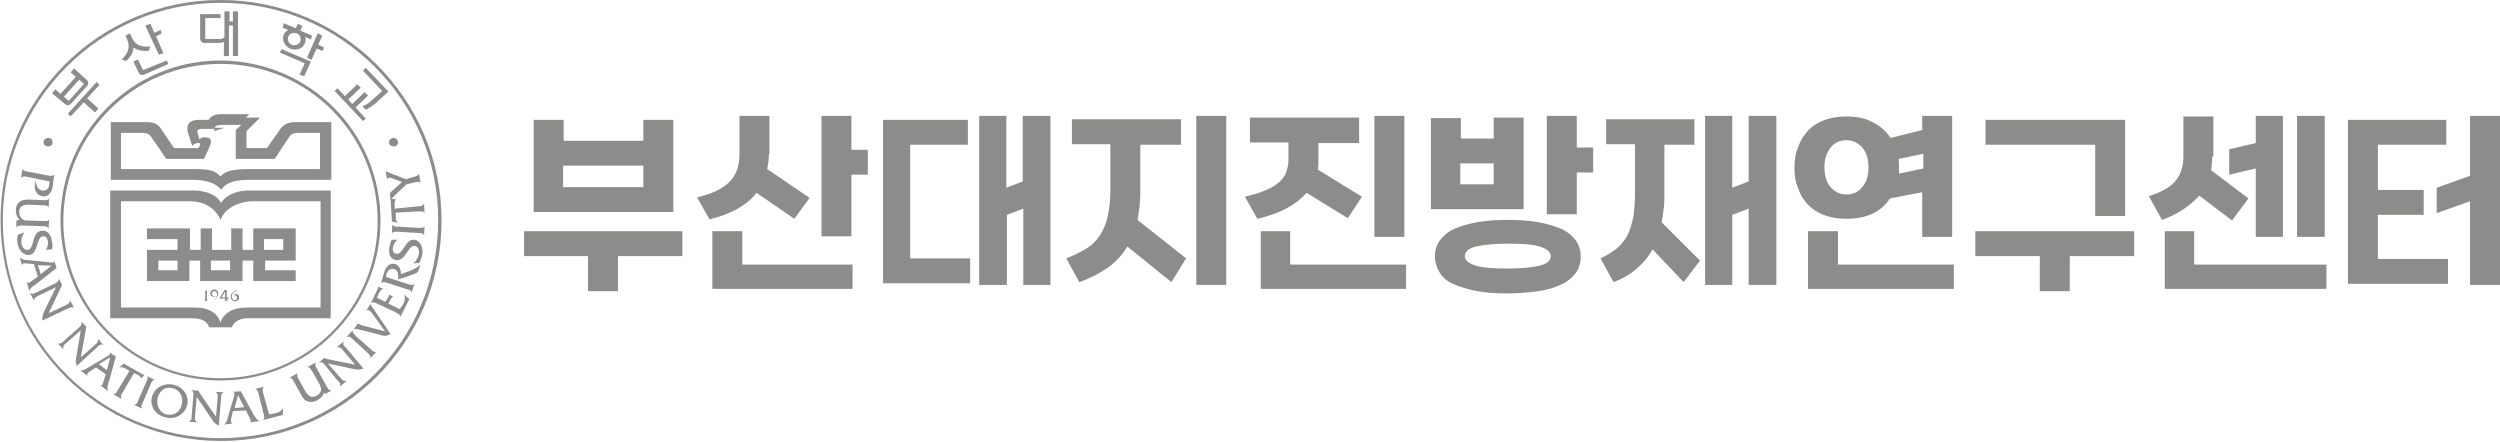 <?xml version="1.0" encoding="utf-8"?>
<!-- Generator: Adobe Illustrator 24.2.0, SVG Export Plug-In . SVG Version: 6.00 Build 0)  -->
<svg version="1.1" id="레이어_1" xmlns="http://www.w3.org/2000/svg" xmlns:xlink="http://www.w3.org/1999/xlink" x="0px"
	 y="0px" viewBox="0 0 442.2 78.1" style="enable-background:new 0 0 442.2 78.1;" xml:space="preserve">
<style type="text/css">
	.st0{fill:#8C8C8B;}
</style>
<g>
	<g>
		<g>
			<g>
				<g>
					<path class="st0" d="M9.3,33.1c-0.2,1.1-0.9,1.8-1.9,1.6c-1-0.2-1.4-1.2-1.2-2.2c0-0.2,0.1-0.4,0.2-0.6c-0.1,0.7,0.2,1.6,1,1.8
						c0.8,0.1,1.2-0.3,1.3-1c0-0.2,0.1-0.4,0.1-0.6l-3.9-0.8c-0.5-0.1-0.8-0.2-1.2,0.2l0,0l0.3-1.7l0,0c0.1,0.5,0.7,0.5,1.1,0.6
						l3.2,0.6c0.4,0.1,1,0.2,1.3-0.1l0,0L9.3,33.1z"/>
					<path class="st0" d="M3.5,38.9c-0.5-0.4-0.7-1.1-0.7-1.7c0-0.6,0.2-1.2,0.7-1.5c0.5-0.4,1.1-0.4,1.7-0.4l2.3,0.1
						c0.4,0,1,0.1,1.2-0.3h0l-0.1,1.6h0c-0.2-0.4-0.8-0.4-1.2-0.4l-2.3-0.1c-1.2,0-1.7,0.4-1.7,1.3c0,0.5,0.2,1,0.6,1.3
						C4.3,39,4.5,39,4.9,39l2.6,0.1c0.4,0,1,0.1,1.2-0.3l0,0l-0.1,1.6l0,0c-0.2-0.4-0.8-0.4-1.2-0.4l-3.3-0.1c-0.4,0-1-0.1-1.2,0.4
						h0l0-1.3L3.5,38.9z"/>
					<path class="st0" d="M8.1,44.2c0.3-0.4,0.4-0.9,0.4-1.4c-0.1-0.5-0.3-1.1-0.9-1c-1.2,0.1-0.8,3.1-2.4,3.3
						c-0.9,0.1-1.9-0.7-2.1-2.1C3,42.5,3,42,3.2,41.5l1.1-0.4c-0.4,0.6-0.6,1.3-0.5,2c0.1,0.5,0.5,1.2,1.1,1.1
						C6.2,44,5.5,41,7.4,40.8c1.1-0.1,1.7,0.9,1.8,2c0.1,0.4,0.1,0.9,0,1.3L8.1,44.2z"/>
					<path class="st0" d="M7.2,48.5l-0.5-1.6L9.1,47L7.2,48.5z M6.7,48.9l-1.1,0.8c-0.5,0.4-0.6,0.5-0.9,0.1l0,0l0.5,1.7l0,0
						c0.1-0.5,0.5-0.8,1-1.1l3.8-3l-0.4-1.3l0,0c0,0.4-0.4,0.4-0.7,0.3L4.9,46c-0.5,0-1-0.1-1.4-0.5l0,0l0.4,1.5l0,0
						c0-0.4,0.3-0.5,0.8-0.4l1.3,0.1L6.7,48.9z"/>
					<path class="st0" d="M6.8,52.3c-0.4,0.2-0.8,0.4-0.8,0.9l0,0l-0.7-1.4l0,0c0.4,0.3,0.8,0.1,1.2-0.1l3.1-1.5
						c0.4-0.2,0.8-0.4,0.8-0.9l0,0l0.6,1.1l0,0c-0.1,0.1-0.1,0.1-0.1,0.2l-0.1,0.2l-2.2,4.6l3-1.4c0.4-0.2,0.8-0.4,0.8-0.9l0,0
						l0.7,1.4l0,0c-0.4-0.3-0.7-0.1-1.2,0.1l-4.4,2.1c-0.1-0.6,0.1-1,0.3-1.6l2.1-4.3L6.8,52.3z"/>
					<path class="st0" d="M11.7,60.7c-0.4,0.3-0.6,0.5-0.5,1.1l0,0l-1-1.1l0,0c0.5,0.2,0.8-0.1,1.1-0.4l2.6-2.3
						c0.4-0.3,0.6-0.6,0.5-1.1l0,0l0.9,0.9l0,0c-0.1,0.1-0.1,0.2-0.1,0.2l0,0.2l-0.9,5l2.5-2.2c0.4-0.3,0.6-0.5,0.5-1.1l0,0l1,1.1
						l0,0c-0.5-0.2-0.8,0.1-1.1,0.4l-3.6,3.3c-0.3-0.6-0.2-1-0.1-1.6l0.8-4.7L11.7,60.7z"/>
					<path class="st0" d="M18.9,65.5l-1.4-1.1l2-1.2L18.9,65.5z M18.7,66.2l-0.4,1.3c-0.2,0.6-0.2,0.7-0.6,0.6l0,0l1.4,1.1l0,0
						c-0.2-0.5-0.1-1,0.1-1.5l1.3-4.6l-1.1-0.8l0,0c0.2,0.4-0.1,0.5-0.4,0.7l-3.4,2c-0.5,0.3-0.9,0.6-1.4,0.5l0,0l1.3,1l0,0
						c-0.2-0.4,0-0.5,0.4-0.8l1.1-0.7L18.7,66.2z"/>
					<path class="st0" d="M21.7,69.4c-0.3,0.4-0.4,0.7-0.2,1.2l0,0L20,69.7l0,0c0.5,0.1,0.7-0.5,0.9-0.8l2-3.3l-0.7-0.4
						c-0.3-0.2-0.7-0.3-1.1-0.2l0,0l0.8-0.7l0,0c0.1,0.1,0.2,0.1,0.3,0.2l0.2,0.1l2.8,1.6c0.1,0.1,0.3,0.1,0.4,0.1l0,0L24.9,67l0,0
						c0.1-0.3-0.2-0.5-0.5-0.7L23.7,66L21.7,69.4z"/>
					<path class="st0" d="M25.8,67.7c0.2-0.4,0.5-0.9,0.1-1.2l0,0l1.5,0.7l0,0c-0.5,0-0.7,0.6-0.8,0.9l-1.3,3
						c-0.2,0.4-0.5,0.9-0.1,1.2l0,0l-1.5-0.7l0,0c0.5,0,0.7-0.6,0.8-0.9L25.8,67.7z"/>
					<path class="st0" d="M30.7,68.7c1.3,0.4,1.8,1.8,1.4,3c-0.3,1.2-1.4,1.9-2.7,1.6c-1.3-0.4-1.8-1.8-1.5-3
						C28.3,69,29.3,68.3,30.7,68.7z M30.9,68.1c-1.8-0.5-3.5,0.4-4,2c-0.5,1.7,0.6,3.3,2.3,3.7c1.7,0.5,3.4-0.4,3.9-2.1
						C33.5,70.2,32.6,68.6,30.9,68.1z"/>
					<path class="st0" d="M34.5,73.6c0,0.5-0.1,0.8,0.4,1.1l0,0l-1.5-0.1v0c0.5-0.2,0.5-0.6,0.5-1.1l0.3-3.4c0-0.5,0.1-0.8-0.4-1.1
						v0l1.3,0.1l0,0c0,0.1,0.1,0.1,0.1,0.2l0.1,0.2l2.9,4.2l0.3-3.3c0-0.5,0.1-0.8-0.4-1.1l0,0l1.5,0.1l0,0
						c-0.5,0.2-0.5,0.6-0.5,1.1l-0.4,4.8c-0.6-0.3-0.9-0.6-1.2-1.1l-2.7-4L34.5,73.6z"/>
					<path class="st0" d="M43.2,72l-1.7,0.2l0.6-2.3L43.2,72z M43.5,72.6l0.6,1.2c0.3,0.6,0.4,0.7,0,0.9l0,0l1.8-0.2l0,0
						c-0.5-0.2-0.7-0.7-1-1.1l-2.3-4.2l-1.4,0.1v0c0.4,0.1,0.3,0.5,0.2,0.8l-1.1,3.7c-0.1,0.5-0.2,1-0.7,1.3l0,0l1.6-0.2l0,0
						c-0.4-0.1-0.4-0.4-0.3-0.9l0.3-1.3L43.5,72.6z"/>
					<path class="st0" d="M48.7,73.1c0.6-0.1,1-0.4,1.4-0.9l0,0l-0.1,1.2l-3.5,0.9l0,0c0.4-0.3,0.2-0.9,0.1-1.2l-0.8-3.2
						c-0.1-0.4-0.2-1-0.7-1.1l0,0l1.6-0.4l0,0c-0.4,0.3-0.2,0.9-0.1,1.3l1,3.6L48.7,73.1z"/>
					<path class="st0" d="M57.3,69.4c-0.1,0.6-0.6,1.1-1.2,1.4c-0.5,0.3-1.1,0.4-1.7,0.2c-0.6-0.2-0.9-0.7-1.2-1.3l-1.1-2
						c-0.2-0.3-0.4-0.9-0.9-0.9l0,0l1.5-0.8l0,0c-0.3,0.4,0,0.9,0.2,1.2l1.1,2c0.6,1,1.2,1.2,2,0.8c0.4-0.2,0.8-0.6,0.8-1.1
						c0-0.3-0.1-0.5-0.2-0.8l-1.3-2.3c-0.2-0.3-0.5-0.9-0.9-0.9l0,0l1.5-0.8l0,0c-0.3,0.4,0,0.9,0.2,1.2l1.6,2.9
						c0.2,0.3,0.4,0.9,0.9,0.9l0,0l-1.1,0.6L57.3,69.4z"/>
					<path class="st0" d="M60.2,66.8c0.3,0.4,0.5,0.6,1.1,0.6l0,0l-1.2,1l0,0c0.2-0.5,0-0.8-0.4-1.1l-2.2-2.7
						c-0.3-0.4-0.5-0.6-1.1-0.5l0,0l1-0.8l0,0c0.1,0.1,0.1,0.1,0.2,0.1l0.2,0.1l5,1l-2.1-2.5c-0.3-0.4-0.5-0.6-1.1-0.6l0,0l1.2-1
						l0,0c-0.2,0.5,0,0.8,0.4,1.1l3.1,3.7c-0.6,0.2-1,0.2-1.6,0.1l-4.7-1L60.2,66.8z"/>
					<path class="st0" d="M62.5,60.1c-0.3-0.3-0.7-0.7-1.2-0.5l0,0l1.1-1.2l0,0c-0.2,0.4,0.4,0.8,0.6,1.1l2.5,2.2
						c0.3,0.3,0.7,0.7,1.1,0.5l0,0l-1.1,1.2l0,0c0.2-0.4-0.3-0.8-0.6-1.1L62.5,60.1z"/>
					<path class="st0" d="M66.1,55.8c-0.4-0.5-0.8-1.2-1.3-0.9l0,0l0.7-1.1l3.6,5.3c-0.7,0.3-0.9,0.4-1.6,0.2L64,58.4
						c-0.5-0.1-1-0.3-1.4-0.2l0,0l0.7-1l0.1,0.1c0.2,0.1,0.6,0.2,0.8,0.3l3.9,1L66.1,55.8z"/>
					<path class="st0" d="M70.7,54.7l0.6-0.9c0.3-0.5,0.4-1.1,0.2-1.7l0,0l0.9,0.8l-1.6,3.2l0,0c0.1-0.5-0.6-0.7-0.9-0.9l-3-1.4
						c-0.4-0.2-0.9-0.5-1.3-0.2l0,0l1.2-2.5c0.1-0.1,0.1-0.3,0.1-0.4l0,0l0.9,0.4l0,0c-0.4,0.1-0.6,0.4-0.8,0.8
						c-0.1,0.3-0.3,0.5-0.3,0.8l1.5,0.7l0.5-0.9c0.1-0.1,0.1-0.2,0.1-0.4l0,0l0.8,0.4l0,0c-0.3,0-0.4,0.3-0.6,0.6l-0.3,0.6
						L70.7,54.7z"/>
					<path class="st0" d="M68,48c0.4-1.1,1.1-1.5,1.9-1.3c0.7,0.2,1.1,1.1,1,1.8l1.9-0.7c0.5-0.2,1.1-0.6,1.6-1l-0.3,0.8
						c-0.1,0.4-0.3,0.7-0.7,0.8l-1.6,0.6l-1.4,0.4c0.1-0.7,0.1-1.6-0.7-1.8c-0.6-0.2-1.1,0.2-1.3,0.8c-0.1,0.2-0.1,0.4-0.1,0.6
						l3.7,1.2c0.4,0.1,1,0.4,1.3,0l0,0l-0.5,1.6l0,0c0-0.5-0.6-0.6-1-0.7l-3.1-1c-0.4-0.1-1-0.4-1.3,0l0,0L68,48z"/>
					<path class="st0" d="M70.3,42.4c-0.4,0.3-0.7,0.8-0.8,1.3c-0.1,0.5,0,1.1,0.6,1.2c1.2,0.2,1.6-2.7,3.2-2.5
						c0.9,0.1,1.6,1.2,1.4,2.6c-0.1,0.5-0.3,1-0.5,1.5l-1.1,0.1c0.5-0.4,0.9-1.1,1-1.7c0.1-0.5-0.1-1.3-0.7-1.4
						c-1.3-0.2-1.6,2.8-3.4,2.5c-1.1-0.2-1.3-1.3-1.1-2.4c0.1-0.4,0.2-0.9,0.4-1.2L70.3,42.4z"/>
					<path class="st0" d="M70.5,41c-0.4,0-1-0.1-1.2,0.3h0l0.1-1.6h0c0.1,0.4,0.8,0.4,1.2,0.4l3.3,0.2c0.4,0,1,0.1,1.2-0.3h0
						L75,41.6l0,0c-0.1-0.4-0.8-0.4-1.2-0.4L70.5,41z"/>
					<path class="st0" d="M73.9,36.5c0.5,0,0.8,0,1.1-0.5l0,0l0.1,1.7l0,0c-0.2-0.4-0.8-0.3-1.2-0.3L70,37.6l0,0.8
						c0,0.4,0.1,0.8,0.4,1l0,0l-1.1-0.2l0,0c0-0.1,0-0.2,0-0.3l0-0.2l-0.2-3.2c0-0.1,0-0.3-0.1-0.4l0,0l1.1,0.2v0
						c-0.3,0.1-0.3,0.5-0.3,0.8l0,0.8L73.9,36.5z"/>
					<path class="st0" d="M73.1,31.3c0.5-0.1,0.8-0.2,1-0.6l0,0l0.3,1.7l0,0c-0.3-0.4-0.8-0.2-1.2-0.1l-1.3,0.3l-2,1.9
						c-0.3,0.3-0.6,0.5-0.7,1l-0.2-0.8c-0.1-0.3,0-0.5,0.1-0.7l2-1.8l-1.8-0.7c-0.2-0.1-0.7-0.2-0.8,0.3l0,0l-0.3-1.5l3.6,1.4
						L73.1,31.3z"/>
					<path class="st0" d="M9.3,25.2c0,0.4-0.3,0.7-0.8,0.7c-0.4,0-0.8-0.3-0.8-0.7c0-0.4,0.3-0.8,0.8-0.8C9,24.4,9.3,24.7,9.3,25.2z
						"/>
					<path class="st0" d="M70.4,25.2c0,0.4-0.3,0.7-0.8,0.7c-0.4,0-0.8-0.3-0.8-0.7c0-0.4,0.3-0.8,0.8-0.8
						C70,24.4,70.4,24.7,70.4,25.2z"/>
				</g>
			</g>
			<g>
				<path class="st0" d="M41.3,3.8h-0.7V2h-0.9v4.6c-0.3,0.3-0.8,0.3-0.8,0.3h-2.5c0,0-0.1,0-0.1-0.1V3.2h2.7V2.5h-3.6l0,4.3
					c0,0.4,0.3,0.8,0.8,0.8h2.6c0,0,0.4,0,0.8-0.2v2.5h0.9V4.5h0.7v5.4h0.9V2h-0.9V3.8z"/>
			</g>
			<polygon class="st0" points="12.5,20.6 14.8,18.1 16.8,19.9 17.4,19.2 15.4,17.4 17.6,15 17.1,14.5 12,20.1 			"/>
			<path class="st0" d="M11.5,18.4c0.3,0.3,0.8,0.3,1.1-0.1l2.8-3.1c0.3-0.3,0.3-0.8-0.1-1.1l-2.2-2l-0.6,0.7l0.9,0.8l-2.7,3
				l-0.9-0.8l-0.6,0.7L11.5,18.4z M14,14.1l0.8,0.7c0,0,0,0.1,0,0.1l-2.6,2.9c0,0-0.1,0-0.1,0l-0.8-0.7L14,14.1z"/>
			<polygon class="st0" points="26.6,4.2 25.7,4.5 28.1,9.7 28.9,9.4 27.6,6.4 28.6,5.9 28.4,5.3 27.3,5.8 			"/>
			<path class="st0" d="M25.3,12.4l-0.9-1.9l-0.8,0.4l0.9,1.9c0.2,0.4,0.6,0.6,1,0.4l4.3-1.9l-0.3-0.6L25.3,12.4
				C25.3,12.5,25.3,12.4,25.3,12.4z"/>
			<g>
				<path class="st0" d="M23.3,6.6L23,5.9l-0.8,0.4L22.5,7c0.9,2.1-0.9,3.4-1,3.5l0.8,0.3c0.4-0.4,1.3-1.2,1.3-2.4
					C24.5,9.1,25.7,9,26.3,9l0.3-0.8C26.4,8.2,24.2,8.7,23.3,6.6z"/>
			</g>
			<g>
				<polygon class="st0" points="65.1,16.9 64.5,16.3 62.3,18.4 61.6,17.6 63.8,15.5 63.2,14.9 61,17 59.7,15.6 59.2,16.1 
					64.2,21.4 64.7,21 62.9,19 				"/>
				<path class="st0" d="M65.8,17.7c-0.9,0.9-1.7,1.1-1.7,1.1l0.6,0.6c0,0,0.7-0.3,1.7-1.1l2.3-2.1l0,0h0l-4-4.2l-0.5,0.5l3.4,3.6
					L65.8,17.7z"/>
			</g>
			<g>
				<polygon class="st0" points="57.1,9 57.3,8.4 56.3,7.9 57,6.3 56.2,5.9 54.3,10.2 55.1,10.6 56,8.6 				"/>
				<polygon class="st0" points="55,10.9 49.8,8.7 49.5,9.3 53.9,11.2 53,13.2 53.8,13.5 55,10.9 55,10.9 				"/>
				<path class="st0" d="M55.2,6.3l-2.1-0.9l0.4-0.8l-0.8-0.4l-0.4,0.8l-2.1-0.9L50,4.9l1,0.4c-0.4,0.2-0.7,0.5-0.8,0.8
					c-0.4,0.9,0.1,2,1.1,2.5c1,0.4,2.2,0.1,2.6-0.9c0.2-0.4,0.2-0.8,0.1-1.2L55,7L55.2,6.3z M51.6,7.9C51,7.7,50.8,7,51,6.5
					c0.2-0.6,0.9-0.8,1.5-0.6c0.6,0.2,0.8,0.9,0.6,1.5C52.8,7.9,52.2,8.2,51.6,7.9z"/>
			</g>
			<g>
				<path class="st0" d="M78.1,39c0,21.6-17.5,39-39,39c-21.6,0-39-17.5-39-39C0,17.5,17.5,0,39,0C60.6,0,78.1,17.5,78.1,39z
					 M39,0.5C17.8,0.5,0.5,17.8,0.5,39c0,21.3,17.2,38.5,38.5,38.5c21.3,0,38.5-17.2,38.5-38.5C77.6,17.8,60.3,0.5,39,0.5z"/>
				<path class="st0" d="M67.3,39c0,15.6-12.7,28.3-28.3,28.3c-15.6,0-28.3-12.7-28.3-28.3c0-15.6,12.7-28.3,28.3-28.3
					C54.7,10.8,67.3,23.4,67.3,39z M39,11.3c-15.3,0-27.8,12.4-27.8,27.8c0,15.3,12.4,27.8,27.8,27.8c15.3,0,27.8-12.4,27.8-27.8
					C66.8,23.7,54.4,11.3,39,11.3z"/>
			</g>
		</g>
		<g>
			<path class="st0" d="M56.7,54.4l-13.1,0c-4.1,0-4.6,2.7-4.6,2.7c-0.8-3-4.7-2.7-4.7-2.7H21.4V35.6h12.4c4.1,0.1,5.2,3.3,5.2,3.3
				c1.3-3.3,5.6-3.3,5.6-3.3l12.1,0V54.4z M43.8,33.7c-3.6,0.1-4.7,2.2-4.7,2.2c-1.1-2.2-4.6-2.2-4.6-2.2H19.5v22.6h14.6
				c2,0,2.7,0.9,2.9,1.6h4c0.7-1.7,2.7-1.6,2.7-1.6h14.8V33.7H43.8z"/>
			<path class="st0" d="M31.4,44.2H26v5.5v0h7.5v0h0v-3.6h1.9v3.6h7.5v-3.6h1.9v3.6h7.5v-1.9h-5.4v-1.7h5.4v-5.7h-7.5v3.8h-1.9v-3.8
				h-2v3.8h-3.4v-3.8h-2v3.8h-1.9v-3.8H26v1.9h5.4V44.2z M31.4,47.8H28v-1.7h3.4V47.8z M40.7,47.8h-3.4v-1.7h3.4V47.8z M46.7,42.3
				h3.4v1.9h-3.4V42.3z"/>
			<g>
				<polygon class="st0" points="37.9,23.2 39.7,22.6 37.9,22.6 				"/>
				<path class="st0" d="M34,25.8c0.7-0.7,1.4-0.6,1.4-0.3c0,0.3-0.3,0.7-0.3,0.7h-4.3l-2.3-3.4l0,0c-0.6-0.9-1.3-1.2-2.6-1.2
					c-1.2,0-3.6,0-6.3,0v10.2c3.8,0,13.3,0,14.4,0c4.2,0,5.1,1.8,5.1,1.8c0.9-1.4,2.6-1.8,5.2-1.8c1.3,0,10.6,0,14.3,0l0-10.2
					c-2.8,0-5.1,0-6.4,0c-1.2,0-2,0.4-2.6,1.2h0l-2.4,3.4c0,0-1.9,0-3.6,0v-3l2.4-2.4l-2.5,0l0.6-0.6h-5.1c-1,0-1.8,0.4-2.1,1h-1.8
					c-1.6,0-2.2,0.9-1.9,2.1L34,25.8z M56.7,29.9c-6.8,0-7,0-12,0c-3.2,0-4.7,0.2-5.7,1.3c-1.1-1.1-1.9-1.3-5.1-1.3
					c-2.7,0-10.2,0-12.5,0v-6.4h3.9c0.4,0,0.7,0.1,0.9,0.2c0.2,0.1,0.4,0.3,0.6,0.6c0.3,0.4,2.6,3.8,2.6,3.8h6.7c0,0,0.6-1.3,1-2.2
					c0.4-0.9,0.3-1.5-0.6-1.6c-0.7-0.1-1.1,0.1-1.2,0.4l-0.3-1c-0.2-0.5-0.1-0.9,0.7-0.9h2.2c0,0,0-0.7,1.2-0.7h3.6l-1,0.9v5.1h6.9
					c0,0,2.2-3.4,2.5-3.8c0.2-0.3,0.5-0.5,0.6-0.6c0.2-0.1,0.5-0.2,0.9-0.2l4,0V29.9z"/>
			</g>
			<path class="st0" d="M36,51.7c0.3-0.1,0.5-0.3,0.6-0.5h0v1.6c0,0.2,0,0.3,0.1,0.4v0h-0.6v0c0.2-0.1,0.2-0.2,0.2-0.4v-1.1L36,51.7
				L36,51.7z"/>
			<path class="st0" d="M37.5,53.1c0.5-0.1,0.9-0.5,0.9-1c0-0.3-0.2-0.6-0.5-0.6c-0.2,0-0.4,0.2-0.4,0.4c0,0.3,0.2,0.5,0.4,0.5
				c0.1,0,0.2,0,0.3-0.1L38,52.5c-0.1,0-0.2,0-0.2,0c-0.3,0-0.6-0.3-0.6-0.6c0-0.4,0.3-0.7,0.7-0.7c0.5,0,0.7,0.4,0.7,0.8
				c0,0.3-0.2,0.6-0.4,0.8c-0.3,0.2-0.6,0.3-0.9,0.4L37.5,53.1z"/>
			<path class="st0" d="M39.8,52.6c-0.3,0-0.5,0-0.6,0l0.6-1V52.6z M39.8,52.8L39.8,52.8c0,0.2,0,0.3-0.1,0.4v0h0.6v0
				c-0.1-0.1-0.1-0.2-0.1-0.3v-0.1h0.2l0.1-0.3c-0.1,0.1-0.2,0.1-0.4,0.1v-1.3h-0.4l-0.9,1.5H39.8z"/>
			<path class="st0" d="M41.8,51.5c-0.2,0-0.4,0.2-0.6,0.3C41.1,52,41,52.2,41,52.5c0,0.3,0.2,0.6,0.5,0.6c0.3,0,0.4-0.2,0.4-0.4
				c0-0.3-0.1-0.5-0.4-0.5c-0.1,0-0.2,0-0.3,0.1l0.2-0.2c0.1,0,0.2-0.1,0.3-0.1c0.4,0,0.6,0.2,0.6,0.6c0,0.4-0.3,0.7-0.7,0.7
				c-0.5,0-0.8-0.4-0.8-0.8c0-0.7,0.7-1.1,1.3-1.2L41.8,51.5z"/>
		</g>
	</g>
</g>
<g>
	<path class="st0" d="M92.7,40.9h28v4.4h-11.4v6.2h-5.3v-6.2H92.7V40.9z M99.6,24.9h14.2v-3.7h5.3v16.3H94.4V21.2h5.3V24.9z
		 M113.8,29.3H99.6v3.8h14.2V29.3z"/>
	<path class="st0" d="M136,27.3c0,0.8-0.1,1.7-0.3,2.6l7.5,5.1l-2.7,3.7l-6.7-4.6c-0.8,1.1-1.9,2-3.3,2.8s-3,1.4-5,1.9l-2.2-3.9
		c2.6-0.6,4.5-1.5,5.7-2.7c1.2-1.2,1.8-2.8,1.8-4.9v-6.8h5.3V27.3z M131.3,40.9v5.9h19.5v4.3h-24.8V40.9H131.3z M150.6,30.8v11h-5.3
		V20.5h5.3v6h2.9v4.4H150.6z"/>
	<path class="st0" d="M171.2,21.2v4.4H161v20.1h10.6v4.4h-15.4V21.2H171.2z M173.2,50.4V20.5h4.8v12.7l2.9-1.1V20.5h4.9v29.9H181
		V36.9l-2.9,1.1v12.4H173.2z"/>
	<path class="st0" d="M208.9,21.2v4.4h-7.2v8.3c0,1.8-0.2,3.5-0.5,5l8.6,6.8l-2.6,4.2l-7.8-6.3c-0.8,1.4-2,2.7-3.4,3.7
		c-1.4,1-3.1,1.9-5.1,2.6l-2.3-4.2c1.3-0.5,2.5-1.1,3.5-1.7c1-0.6,1.8-1.4,2.4-2.3c0.6-0.9,1.1-2,1.4-3.3c0.3-1.3,0.5-2.8,0.5-4.6
		v-8.3h-6.8v-4.4H208.9z M216.9,50.4h-5.3V20.5h5.3V50.4z"/>
	<path class="st0" d="M240.4,20.9v4.4h-7.2v3.1c0,0.3,0,0.6,0,0.8c0,0.3-0.1,0.5-0.1,0.8l7.8,4.8l-2.5,3.8l-7.3-4.5
		c-1.8,2.1-4.7,3.7-8.7,4.6l-2.2-3.9c1.2-0.3,2.3-0.6,3.3-1c1-0.4,1.8-0.8,2.4-1.3c0.7-0.5,1.2-1.1,1.5-1.8c0.3-0.7,0.5-1.5,0.5-2.4
		v-3.1h-6.8v-4.4H240.4z M228.2,40.9v5.9h20.5v4.3H223V40.9H228.2z M248.4,20.5v21.4h-5.3V20.5H248.4z"/>
	<path class="st0" d="M258.3,24.5h5.9v-3.7h5.3V37h-16.4V20.9h5.3V24.5z M266.7,51.9c-2,0-3.8-0.1-5.4-0.4c-1.6-0.3-2.9-0.7-4.1-1.2
		s-2-1.2-2.5-2s-0.9-1.8-0.9-2.9c0-1.1,0.3-2.1,0.9-2.9s1.4-1.5,2.5-2c1.1-0.5,2.5-0.9,4.1-1.2s3.4-0.4,5.4-0.4s3.8,0.1,5.4,0.4
		c1.6,0.3,2.9,0.7,4.1,1.2c1.1,0.5,1.9,1.2,2.5,2c0.6,0.8,0.9,1.8,0.9,2.9c0,1.1-0.3,2.1-0.9,2.9c-0.6,0.8-1.4,1.5-2.5,2
		s-2.5,1-4.1,1.2C270.6,51.7,268.7,51.9,266.7,51.9z M264.2,28.9h-5.9v3.7h5.9V28.9z M266.7,47.5c2.4,0,4.3-0.2,5.6-0.5s2-0.9,2-1.7
		c0-0.8-0.7-1.3-2-1.7s-3.2-0.5-5.6-0.5c-2.4,0-4.3,0.2-5.6,0.5s-2,0.9-2,1.7c0,0.8,0.7,1.3,2,1.7S264.3,47.5,266.7,47.5z
		 M278.9,30.5v7.4h-5.3V20.5h5.3v5.6h2.9v4.4H278.9z"/>
	<path class="st0" d="M299.7,21.2v4.4h-5.3v8.3c0,1,0,1.9-0.1,2.8c-0.1,0.9-0.2,1.7-0.4,2.6l6.8,6.8l-2.9,3.8l-5.5-5.8
		c-0.7,1.3-1.6,2.4-2.8,3.4c-1.1,1-2.5,1.8-4.1,2.4l-2.3-4.2c1.1-0.5,2-1.1,2.8-1.7c0.8-0.6,1.4-1.4,1.9-2.3c0.5-0.9,0.8-2,1.1-3.3
		c0.2-1.3,0.3-2.8,0.3-4.6v-8.3h-5.1v-4.4H299.7z M301.6,50.4V20.5h4.8v12.7l2.9-1.1V20.5h4.9v29.9h-4.9V36.9l-2.9,1.1v12.4H301.6z"
		/>
	<path class="st0" d="M317.4,29.7c0-1.4,0.2-2.7,0.7-3.8c0.4-1.1,1-2.1,1.8-2.9c0.8-0.8,1.8-1.4,2.9-1.8c1.1-0.4,2.4-0.6,3.8-0.6
		c1.8,0,3.3,0.3,4.6,1c1.3,0.6,2.4,1.6,3.2,2.8L340,23v-2.5h5.3v21.4H340V34l-5.7,1.1c-0.8,1.2-1.8,2.1-3.1,2.7
		c-1.3,0.6-2.8,0.9-4.6,0.9c-1.4,0-2.7-0.2-3.8-0.6c-1.1-0.4-2.1-1-2.9-1.8c-0.8-0.8-1.4-1.7-1.8-2.9
		C317.6,32.3,317.4,31.1,317.4,29.7z M325.1,40.9v5.9h20.5v4.3h-25.8V40.9H325.1z M326.6,34.4c1.1,0,2.1-0.4,2.8-1.3
		c0.7-0.8,1.1-2,1.1-3.5c0-1.5-0.4-2.7-1.1-3.5s-1.7-1.3-2.8-1.3s-2.1,0.4-2.8,1.3s-1.1,2-1.1,3.5c0,1.5,0.4,2.7,1.1,3.5
		C324.6,34,325.5,34.4,326.6,34.4z M335.9,29.7c0,0.2,0,0.4,0,0.5c0,0.2,0,0.3,0,0.5l4.3-0.9v-2.6l-4.3,0.9
		C335.8,28.6,335.9,29.1,335.9,29.7z"/>
	<path class="st0" d="M349.5,40.9h28v4.4h-11.4v6.2h-5.3v-6.2h-11.4V40.9z M370.6,25.6h-19.4v-4.4h24.7v17h-5.3V25.6z"/>
	<path class="st0" d="M391.3,27.7c0,0.9-0.1,1.7-0.2,2.4l6.6,5l-2.9,3.9l-5.8-4.4c-1.6,1.8-3.8,3.3-6.6,4.3l-2.3-4.2
		c2.2-0.7,3.8-1.6,4.7-2.7c0.9-1.1,1.4-2.5,1.4-4.3v-7.1h5.3V27.7z M388.1,40.9v5.9h23.4v4.3h-28.6V40.9H388.1z M399,29.8l-4.7,1.1
		v-4.5l4.7-1.1v-4.8h4.8v21.4H399V29.8z M406.3,41.9V20.5h4.9v21.4H406.3z"/>
	<path class="st0" d="M432.7,21.2v4.4h-12.1v8h8.1v4.4h-8.1v7.8H433v4.4h-17.7V21.2H432.7z M442.2,50.4h-5.3V35.6l-5.9,2.1v-4.5
		l5.9-2.1V20.5h5.3V50.4z"/>
</g>
</svg>
